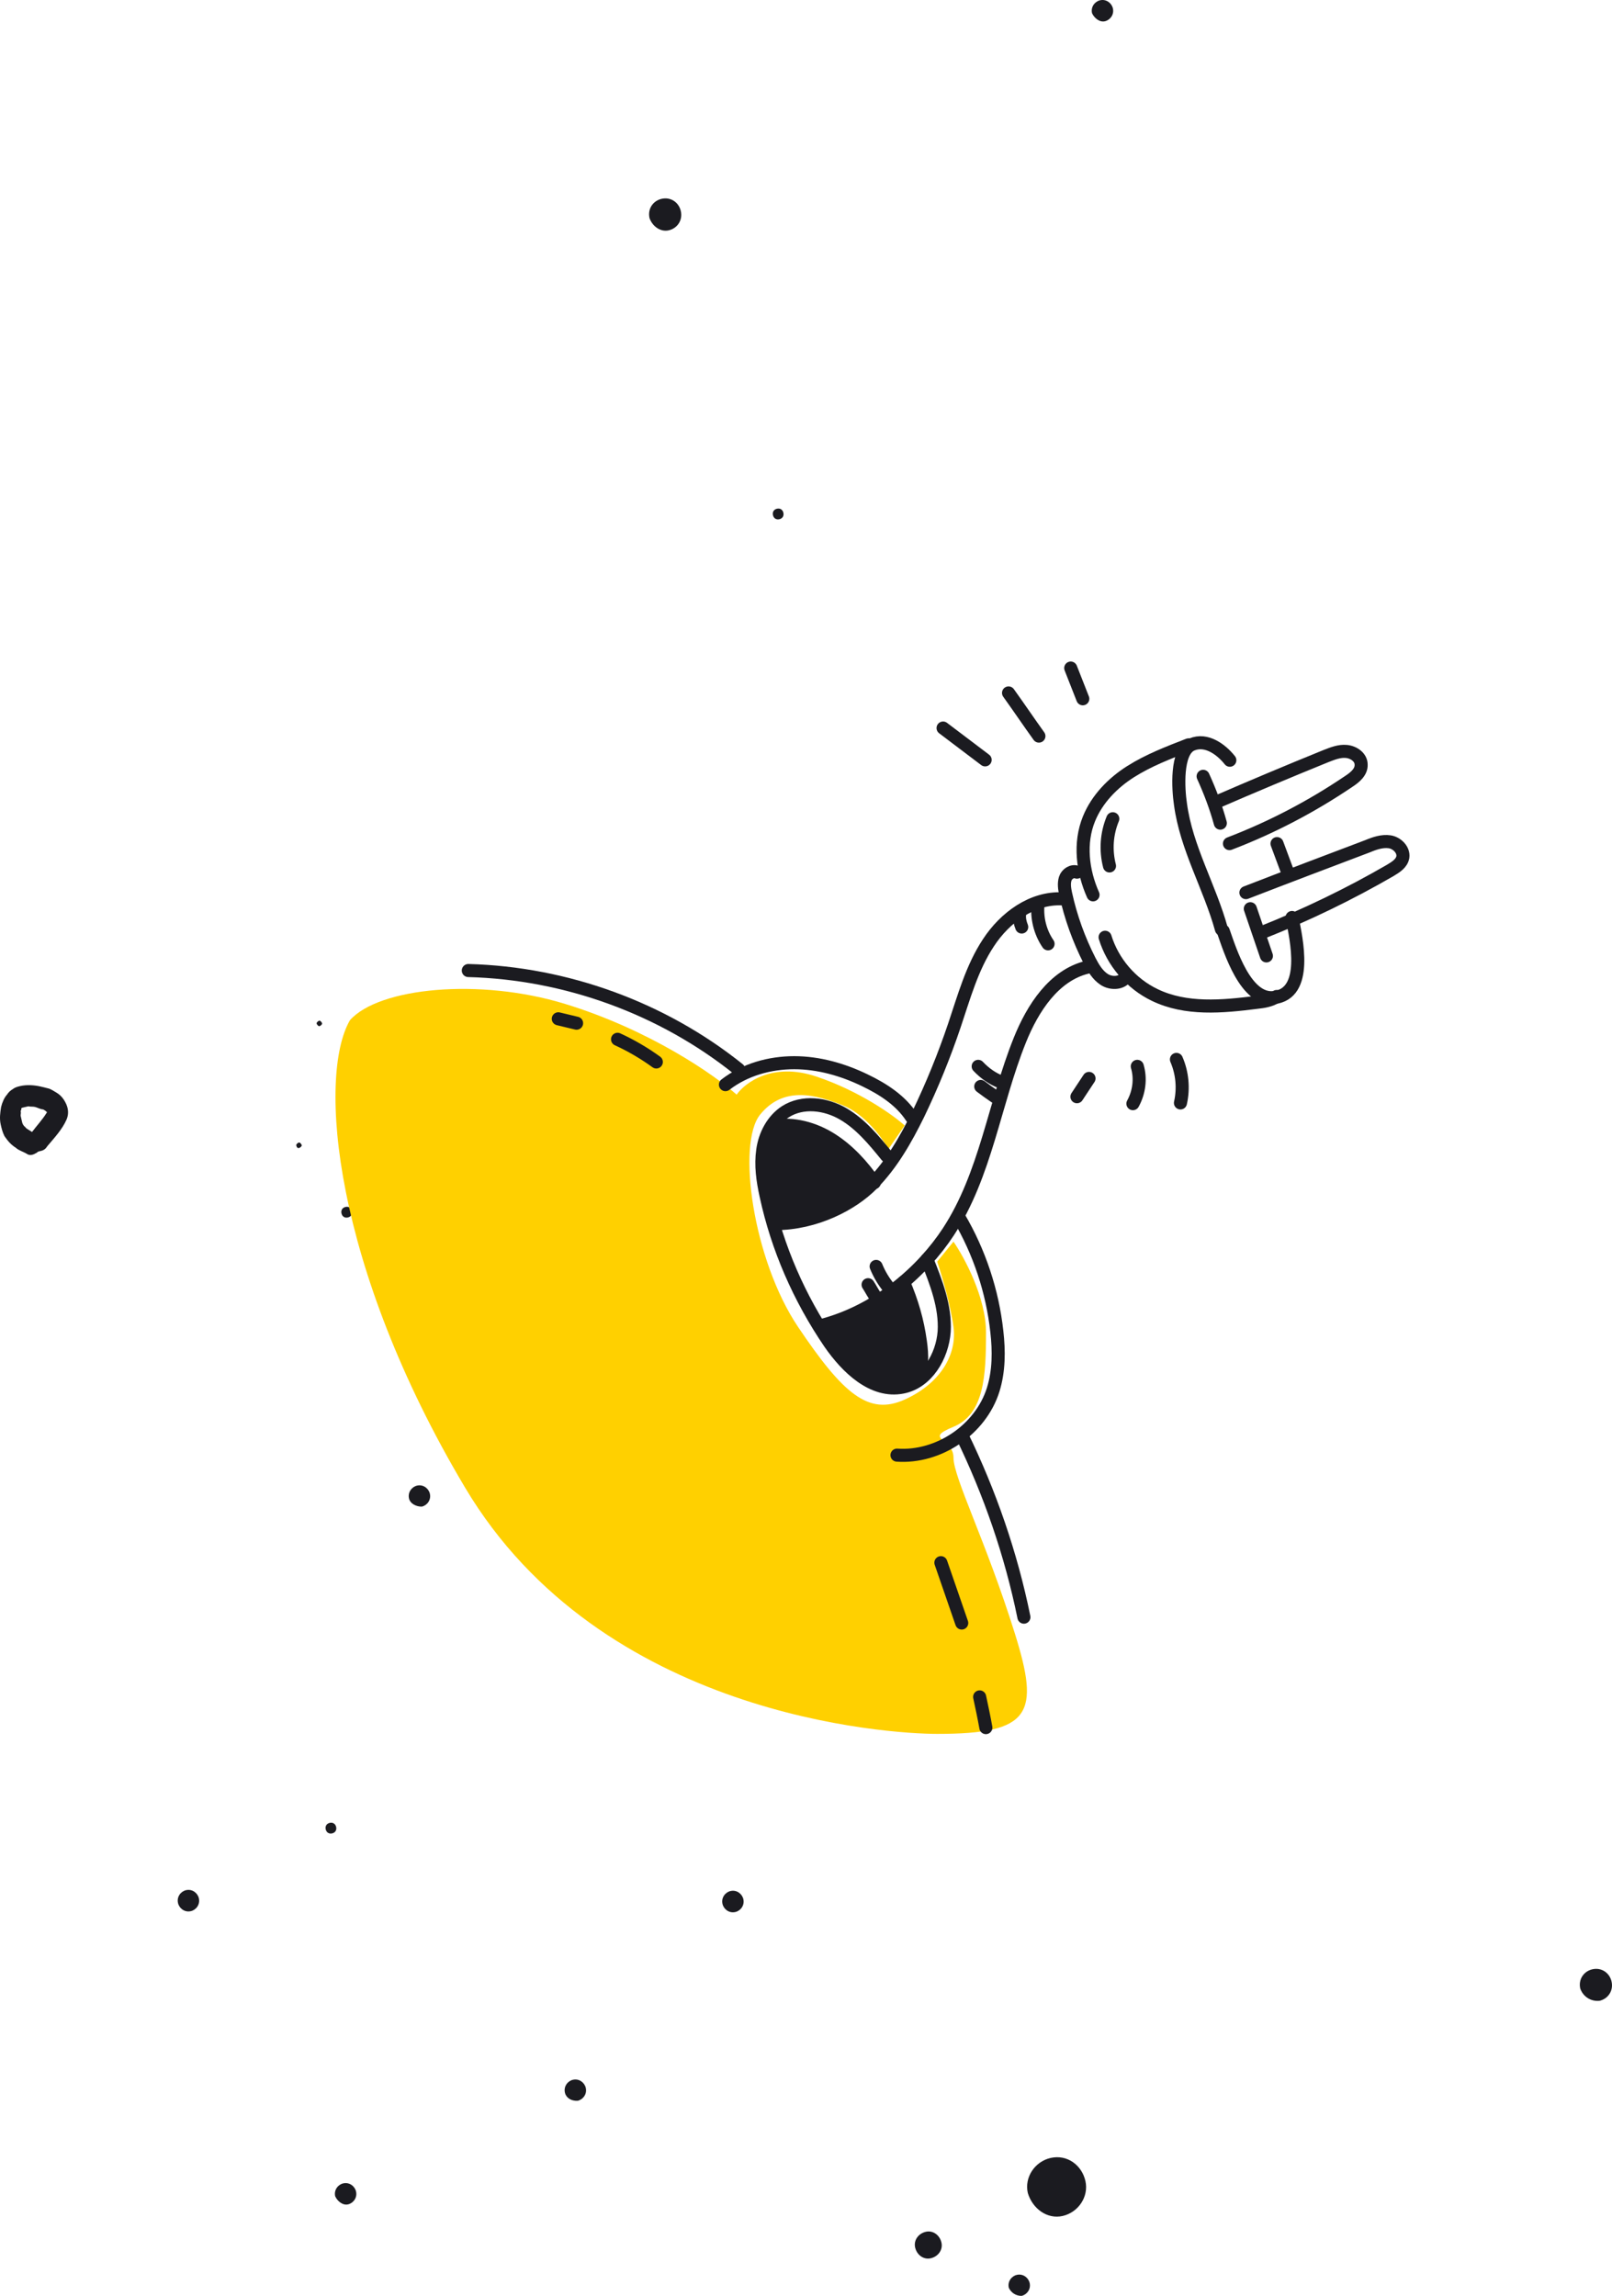 <svg width="370" height="527" viewBox="0 0 370 527" fill="none" xmlns="http://www.w3.org/2000/svg">
<path d="M234.494 526.999C235.691 526.724 236.666 525.485 236.335 524.039C236.059 522.834 234.825 521.849 233.39 522.179C232.193 522.454 231.218 523.693 231.549 525.139C232.065 526.289 233.243 527.033 234.494 526.999Z" fill="#1B1B20"/>
<path d="M168.778 438.89C169.975 438.615 170.95 437.376 170.619 435.93C170.343 434.725 169.11 433.74 167.674 434.07C166.478 434.345 165.502 435.584 165.834 437.03C166.11 438.235 167.343 439.22 168.778 438.89Z" fill="#1B1B20"/>
<path d="M132.611 482.214C133.808 481.939 134.783 480.7 134.452 479.254C134.175 478.049 132.942 477.064 131.507 477.394C130.31 477.669 129.335 478.908 129.666 480.354C129.942 481.559 131.12 482.303 132.611 482.214Z" fill="#1B1B20"/>
<path d="M79.88 505.999C81.076 505.724 82.052 504.485 81.72 503.038C81.444 501.833 80.211 500.848 78.775 501.178C77.579 501.452 76.604 502.692 76.936 504.138C77.451 505.288 78.684 506.273 79.88 505.999Z" fill="#1B1B20"/>
<path d="M96.827 345.83C98.023 345.555 98.998 344.317 98.667 342.871C98.391 341.666 97.158 340.681 95.722 341.011C94.526 341.286 93.551 342.524 93.882 343.97C94.158 345.175 95.576 345.864 96.827 345.83Z" fill="#1B1B20"/>
<path d="M253.6 4.884C254.796 4.609 255.772 3.37 255.441 1.925C255.164 0.72 253.931 -0.265 252.496 0.064C251.299 0.339 250.324 1.578 250.655 3.024C251.17 4.174 252.404 5.159 253.6 4.884Z" fill="#1B1B20"/>
<path d="M43.804 438.692C45 438.417 45.975 437.178 45.644 435.732C45.368 434.527 44.135 433.542 42.699 433.872C41.503 434.147 40.527 435.386 40.859 436.832C41.135 438.037 42.368 439.022 43.804 438.692Z" fill="#1B1B20"/>
<path d="M1.023 260.784C1.777 261.879 2.477 262.733 3.655 263.477C4.299 264.09 5.366 264.352 6.25 264.911C6.839 265.283 7.557 265.118 8.219 264.712C8.459 264.657 8.643 264.361 8.882 264.306C9.121 264.251 9.121 264.251 9.36 264.196C10.078 264.031 10.502 263.68 10.87 263.088C12.453 261.202 14.275 259.261 15.268 257.003C15.765 255.874 15.728 254.614 15.213 253.464C14.698 252.314 13.998 251.46 13.115 250.902C12.526 250.53 11.642 249.972 11.108 249.841C10.575 249.71 10.041 249.579 9.507 249.448C7.906 249.055 6.121 248.958 4.685 249.288C4.206 249.398 3.489 249.563 3.065 249.913C2.403 250.319 1.979 250.67 1.611 251.262C1.004 251.909 0.507 253.038 0.249 254.112C0.047 255.427 -0.156 256.742 0.176 258.188C0.341 258.911 0.562 259.875 1.023 260.784ZM4.74 256.124C4.685 255.883 4.869 255.588 4.759 255.106C4.703 254.865 4.943 254.81 4.888 254.569C4.832 254.328 5.072 254.273 5.311 254.218C5.311 254.218 5.311 254.218 5.55 254.163L5.789 254.108C6.029 254.053 6.268 253.998 6.507 253.943C7.041 254.074 7.52 253.964 8.053 254.095C8.587 254.226 9.176 254.598 9.949 254.674C10.244 254.86 10.244 254.86 10.538 255.046C10.538 255.046 10.593 255.287 10.833 255.232L10.649 255.528C9.728 257.008 8.514 258.302 7.354 259.837C7.06 259.651 6.765 259.465 6.176 259.093C5.882 258.907 5.826 258.666 5.532 258.48C5.182 258.052 5.127 257.811 5.016 257.329C4.961 257.088 4.851 256.606 4.74 256.124Z" fill="#1B1B20"/>
<path d="M106.692 271.262C106.932 271.207 107.356 270.855 107.3 270.614C107.245 270.373 106.895 269.946 106.655 270.001C106.416 270.056 105.992 270.407 106.047 270.648C106.102 270.89 106.213 271.372 106.692 271.262Z" fill="#1B1B20"/>
<path d="M93.146 239.618C93.386 239.563 93.81 239.212 93.754 238.971C93.699 238.73 93.349 238.302 93.109 238.357C92.87 238.412 92.446 238.763 92.501 239.005C92.556 239.246 92.907 239.673 93.146 239.618Z" fill="#1B1B20"/>
<path d="M73.32 235.551C73.559 235.496 73.983 235.145 73.928 234.904C73.873 234.663 73.523 234.235 73.283 234.29C73.043 234.345 72.62 234.697 72.675 234.938C72.73 235.179 73.08 235.606 73.32 235.551Z" fill="#1B1B20"/>
<path d="M68.646 263.513C68.886 263.458 69.309 263.106 69.254 262.865C69.199 262.624 68.849 262.197 68.609 262.252C68.37 262.307 67.946 262.658 68.001 262.899C68.057 263.14 68.167 263.623 68.646 263.513Z" fill="#1B1B20"/>
<path d="M91.063 255.822C91.302 255.767 91.726 255.416 91.671 255.174C91.615 254.933 91.265 254.506 91.026 254.561C90.787 254.616 90.363 254.967 90.418 255.209C90.473 255.45 90.584 255.932 91.063 255.822Z" fill="#1B1B20"/>
<path d="M213.64 518.367C215.315 517.982 216.474 516.447 216.088 514.76C215.701 513.073 214.173 511.902 212.498 512.287C210.824 512.672 209.664 514.207 210.051 515.894C210.437 517.581 211.965 518.752 213.64 518.367Z" fill="#1B1B20"/>
<path d="M178.889 119.182C179.607 119.018 179.975 118.426 179.809 117.703C179.643 116.98 179.054 116.608 178.337 116.772C177.619 116.937 177.251 117.529 177.417 118.252C177.582 118.975 178.171 119.347 178.889 119.182Z" fill="#1B1B20"/>
<path d="M119.556 264.752C120.274 264.587 120.642 263.995 120.476 263.272C120.311 262.549 119.722 262.177 119.004 262.342C118.286 262.507 117.918 263.099 118.084 263.822C118.25 264.545 118.839 264.917 119.556 264.752Z" fill="#1B1B20"/>
<path d="M79.854 279.459C80.572 279.294 80.94 278.702 80.774 277.979C80.608 277.256 80.019 276.884 79.302 277.049C78.584 277.214 78.216 277.806 78.382 278.529C78.547 279.252 79.136 279.624 79.854 279.459Z" fill="#1B1B20"/>
<path d="M76.234 420.839C76.952 420.674 77.32 420.082 77.155 419.359C76.989 418.636 76.4 418.264 75.682 418.429C74.964 418.594 74.596 419.186 74.762 419.909C74.928 420.632 75.517 421.004 76.234 420.839Z" fill="#1B1B20"/>
<path d="M243.92 508.655C247.509 507.83 249.957 504.223 249.128 500.608C248.3 496.993 244.95 494.465 241.122 495.345C237.532 496.17 235.085 499.776 235.913 503.391C236.981 506.951 240.331 509.479 243.92 508.655Z" fill="#1B1B20"/>
<path d="M153.502 52.87C155.417 52.431 156.76 50.6 156.263 48.431C155.821 46.503 153.999 45.146 151.846 45.641C149.932 46.08 148.588 47.911 149.085 50.08C149.766 51.953 151.588 53.31 153.502 52.87Z" fill="#1B1B20"/>
<path d="M367.135 459.267C369.049 458.827 370.393 456.996 369.896 454.827C369.454 452.899 367.632 451.542 365.479 452.037C363.565 452.477 362.221 454.307 362.718 456.476C363.399 458.349 365.166 459.465 367.135 459.267Z" fill="#1B1B20"/>
<path d="M129.676 230.433C110.099 224.434 86.955 226.684 80.319 234.183C72.853 247.098 76.49 290.671 106.768 341.5C138.037 393.992 203.92 398 215.119 398C236.767 398 238.665 393.29 232.954 375.004C226.318 353.756 218.852 339.173 218.852 334.591C218.852 330.008 211.801 330.424 218.852 327.508C225.903 324.591 226.318 315.842 226.318 305.843C226.318 297.844 221.341 288.622 218.852 285.012L215.119 289.595C216.087 292.511 218.188 299.594 218.852 304.593C219.682 310.843 215.949 317.509 207.653 321.258C199.358 325.008 193.551 320.008 183.182 304.593C172.813 289.178 169.08 262.514 174.472 255.848C179.864 249.181 187.329 251.265 193.551 253.764C198.528 255.764 202.538 261.264 203.92 263.764L207.653 258.347C205.026 255.986 197.284 250.431 187.329 247.098C177.375 243.765 171.015 248.487 169.08 251.265C164.102 246.821 149.254 236.433 129.676 230.433Z" fill="#FFD000"/>
<path d="M249.539 222.022C241.899 223.869 237.03 231.425 234.092 238.729C228.215 253.337 226.284 269.624 217.637 282.805C211.844 291.62 201.518 301.022 188.085 304.381" stroke="#1B1B20" stroke-width="3" stroke-miterlimit="10" stroke-linecap="round" stroke-linejoin="round"/>
<path d="M243.831 206.323C236.947 205.987 230.65 210.605 226.873 216.397C223.095 222.106 221.248 228.906 219.065 235.371C216.714 242.339 213.944 249.139 210.753 255.771C207.899 261.564 204.709 267.189 200.175 271.806C195.642 276.424 187.163 280.873 177.928 280.873" stroke="#1B1B20" stroke-width="3" stroke-miterlimit="10" stroke-linecap="round" stroke-linejoin="round"/>
<path d="M247.189 200.194C246.097 199.774 244.838 200.614 244.502 201.705C244.166 202.797 244.334 203.972 244.586 205.147C245.761 210.52 247.608 215.642 250.127 220.595C250.967 222.19 251.89 223.785 253.401 224.792C254.912 225.8 257.179 225.8 258.271 224.457" stroke="#1B1B20" stroke-width="3" stroke-miterlimit="10" stroke-linecap="round" stroke-linejoin="round"/>
<path d="M282.281 174.505C280.35 172.071 276.908 169.468 273.55 170.895C269.856 172.49 270.444 181.221 270.948 184.58C272.291 194.654 277.664 203.553 280.35 213.292" stroke="#1B1B20" stroke-width="3" stroke-miterlimit="10" stroke-linecap="round" stroke-linejoin="round"/>
<path d="M296.553 210.604C297.561 215.558 300.415 228.151 292.356 228.99C285.891 229.662 282.365 218.244 280.77 213.711" stroke="#1B1B20" stroke-width="3" stroke-miterlimit="10" stroke-linecap="round" stroke-linejoin="round"/>
<path d="M293.027 228.739C291.684 229.662 290.005 229.914 288.41 230.082C280.518 231.089 272.207 231.845 265.071 228.403C259.614 225.8 255.416 220.847 253.653 215.138" stroke="#1B1B20" stroke-width="3" stroke-miterlimit="10" stroke-linecap="round" stroke-linejoin="round"/>
<path d="M272.795 170.979C268.261 172.742 263.644 174.505 259.53 177.108C255.417 179.71 251.807 183.404 249.96 187.938C247.693 193.478 248.449 199.943 250.883 205.4" stroke="#1B1B20" stroke-width="3" stroke-miterlimit="10" stroke-linecap="round" stroke-linejoin="round"/>
<path d="M255.416 187.938C253.989 191.38 253.737 195.157 254.66 198.767" stroke="#1B1B20" stroke-width="3" stroke-miterlimit="10" stroke-linecap="round" stroke-linejoin="round"/>
<path d="M289.669 214.047C299.828 210.017 309.734 205.232 319.137 199.775C320.396 199.019 321.739 198.18 321.991 196.753C322.243 195.073 320.648 193.478 318.969 193.227C317.29 192.975 315.527 193.562 313.932 194.234C304.613 197.76 295.294 201.286 285.975 204.896" stroke="#1B1B20" stroke-width="3" stroke-miterlimit="10" stroke-linecap="round" stroke-linejoin="round"/>
<path d="M282.197 193.646C291.852 189.952 301.003 185.167 309.566 179.374C310.993 178.451 312.504 177.191 312.42 175.512C312.42 173.833 310.741 172.658 309.062 172.49C307.383 172.322 305.788 172.994 304.277 173.581C295.798 177.024 287.402 180.55 279.091 184.16" stroke="#1B1B20" stroke-width="3" stroke-miterlimit="10" stroke-linecap="round" stroke-linejoin="round"/>
<path d="M280.099 188.945C279.091 185.251 277.748 181.725 276.153 178.199" stroke="#1B1B20" stroke-width="3" stroke-miterlimit="10" stroke-linecap="round" stroke-linejoin="round"/>
<path d="M290.677 219.42C289.417 215.81 288.242 212.2 286.983 208.59" stroke="#1B1B20" stroke-width="3" stroke-miterlimit="10" stroke-linecap="round" stroke-linejoin="round"/>
<path d="M295.546 200.194C294.706 198.012 293.951 195.829 293.111 193.646" stroke="#1B1B20" stroke-width="3" stroke-miterlimit="10" stroke-linecap="round" stroke-linejoin="round"/>
<path d="M238.29 207.247C237.87 210.521 238.71 213.963 240.557 216.649" stroke="#1B1B20" stroke-width="3" stroke-miterlimit="10" stroke-linecap="round" stroke-linejoin="round"/>
<path d="M234.008 210.017C233.924 210.941 234.176 211.948 234.512 212.788" stroke="#1B1B20" stroke-width="3" stroke-miterlimit="10" stroke-linecap="round" stroke-linejoin="round"/>
<path d="M229.811 248.383C227.796 247.628 226.033 246.369 224.522 244.773" stroke="#1B1B20" stroke-width="3" stroke-miterlimit="10" stroke-linecap="round" stroke-linejoin="round"/>
<path d="M228.384 251.742C227.292 250.986 226.201 250.231 225.11 249.391" stroke="#1B1B20" stroke-width="3" stroke-miterlimit="10" stroke-linecap="round" stroke-linejoin="round"/>
<path d="M203.533 265.342C200.595 261.732 197.572 258.038 193.543 255.688C189.513 253.337 184.224 252.665 180.278 255.184C177.34 257.115 175.577 260.473 175.073 263.999C174.569 267.525 175.073 270.967 175.828 274.409C178.431 286.498 183.468 298 190.436 308.242C194.382 313.951 200.343 319.744 207.143 318.401C212.768 317.309 216.294 311.349 216.714 305.64C217.049 299.931 214.867 294.39 212.768 289.101" stroke="#1B1B20" stroke-width="3" stroke-miterlimit="10" stroke-linecap="round" stroke-linejoin="round"/>
<path d="M207.395 294.306C209.326 298.84 210.586 303.121 211.257 307.991C211.677 311.013 211.845 314.287 210.25 316.89" stroke="#1B1B20" stroke-width="3" stroke-miterlimit="10" stroke-linecap="round" stroke-linejoin="round"/>
<path d="M200.679 271.471C197.992 267.609 194.802 264.083 190.856 261.564C186.91 259.046 182.041 257.702 177.508 258.542" stroke="#1B1B20" stroke-width="3" stroke-miterlimit="10" stroke-linecap="round" stroke-linejoin="round"/>
<path d="M204.121 295.733C202.862 294.222 201.854 292.543 201.099 290.696" stroke="#1B1B20" stroke-width="3" stroke-miterlimit="10" stroke-linecap="round" stroke-linejoin="round"/>
<path d="M200.679 297.244C200.175 296.489 199.755 295.649 199.252 294.894" stroke="#1B1B20" stroke-width="3" stroke-miterlimit="10" stroke-linecap="round" stroke-linejoin="round"/>
<path d="M209.242 256.443C206.724 252.581 202.694 249.979 198.496 247.964C193.459 245.529 187.918 243.934 182.293 243.934C176.668 243.934 170.96 245.529 166.51 248.971" stroke="#1B1B20" stroke-width="3" stroke-miterlimit="10" stroke-linecap="round" stroke-linejoin="round"/>
<path d="M220.072 279.362C224.774 287.338 227.796 296.405 228.803 305.64C229.307 310.089 229.307 314.707 227.964 318.988C225.109 328.139 215.455 334.687 205.884 334.016" stroke="#1B1B20" stroke-width="3" stroke-miterlimit="10" stroke-linecap="round" stroke-linejoin="round"/>
<path d="M169.532 245.445C152.07 231.425 129.906 223.366 107.491 222.778" stroke="#1B1B20" stroke-width="3" stroke-miterlimit="10" stroke-linecap="round" stroke-linejoin="round"/>
<path d="M220.744 329.398C227.208 342.663 232.077 356.767 235.016 371.207" stroke="#1B1B20" stroke-width="3" stroke-miterlimit="10" stroke-linecap="round" stroke-linejoin="round"/>
<path d="M150.643 243.766C147.872 241.751 144.85 239.988 141.744 238.561" stroke="#1B1B20" stroke-width="3" stroke-miterlimit="10" stroke-linecap="round" stroke-linejoin="round"/>
<path d="M132.342 234.867C130.915 234.531 129.571 234.195 128.144 233.859" stroke="#1B1B20" stroke-width="3" stroke-miterlimit="10" stroke-linecap="round" stroke-linejoin="round"/>
<path d="M238.458 168.964C236.107 165.69 233.841 162.332 231.49 159.058" stroke="#1B1B20" stroke-width="3" stroke-miterlimit="10" stroke-linecap="round" stroke-linejoin="round"/>
<path d="M226.117 174.421C222.927 171.986 219.653 169.552 216.463 167.117" stroke="#1B1B20" stroke-width="3" stroke-miterlimit="10" stroke-linecap="round" stroke-linejoin="round"/>
<path d="M248.532 160.401C247.609 158.05 246.685 155.699 245.762 153.349" stroke="#1B1B20" stroke-width="3" stroke-miterlimit="10" stroke-linecap="round" stroke-linejoin="round"/>
<path d="M270.024 243.179C271.368 246.285 271.703 249.811 270.948 253.169" stroke="#1B1B20" stroke-width="3" stroke-miterlimit="10" stroke-linecap="round" stroke-linejoin="round"/>
<path d="M261.041 244.773C261.881 247.628 261.461 250.734 260.034 253.337" stroke="#1B1B20" stroke-width="3" stroke-miterlimit="10" stroke-linecap="round" stroke-linejoin="round"/>
<path d="M249.959 247.544C249.035 248.971 248.112 250.314 247.189 251.742" stroke="#1B1B20" stroke-width="3" stroke-miterlimit="10" stroke-linecap="round" stroke-linejoin="round"/>
<path d="M220.744 372.551C219.149 367.933 217.554 363.316 215.959 358.698" stroke="#1B1B20" stroke-width="3" stroke-miterlimit="10" stroke-linecap="round" stroke-linejoin="round"/>
<path d="M224.857 389.509C225.361 391.859 225.864 394.21 226.284 396.561" stroke="#1B1B20" stroke-width="3" stroke-miterlimit="10" stroke-linecap="round" stroke-linejoin="round"/>
<path d="M192.31 262.907C187.273 258.542 180.137 258.29 177.198 258.71C176.639 259.409 175.435 261.9 175.099 266.266C174.764 270.631 176.918 277.599 178.038 280.538C180.556 280.118 186.685 278.943 191.05 277.599C195.416 276.256 199.026 273.122 200.285 271.723C199.726 270.603 197.347 267.273 192.31 262.907Z" fill="#1B1B20"/>
<path d="M196.507 301.106C199.866 299.763 204.903 296.349 207.002 294.81L211.199 311.181C210.919 313 210.024 316.973 208.681 318.317C207.002 319.996 201.964 317.477 197.767 315.798C194.409 314.455 189.651 307.682 187.692 304.464C189.231 303.905 193.149 302.449 196.507 301.106Z" fill="#1B1B20"/>
</svg>
